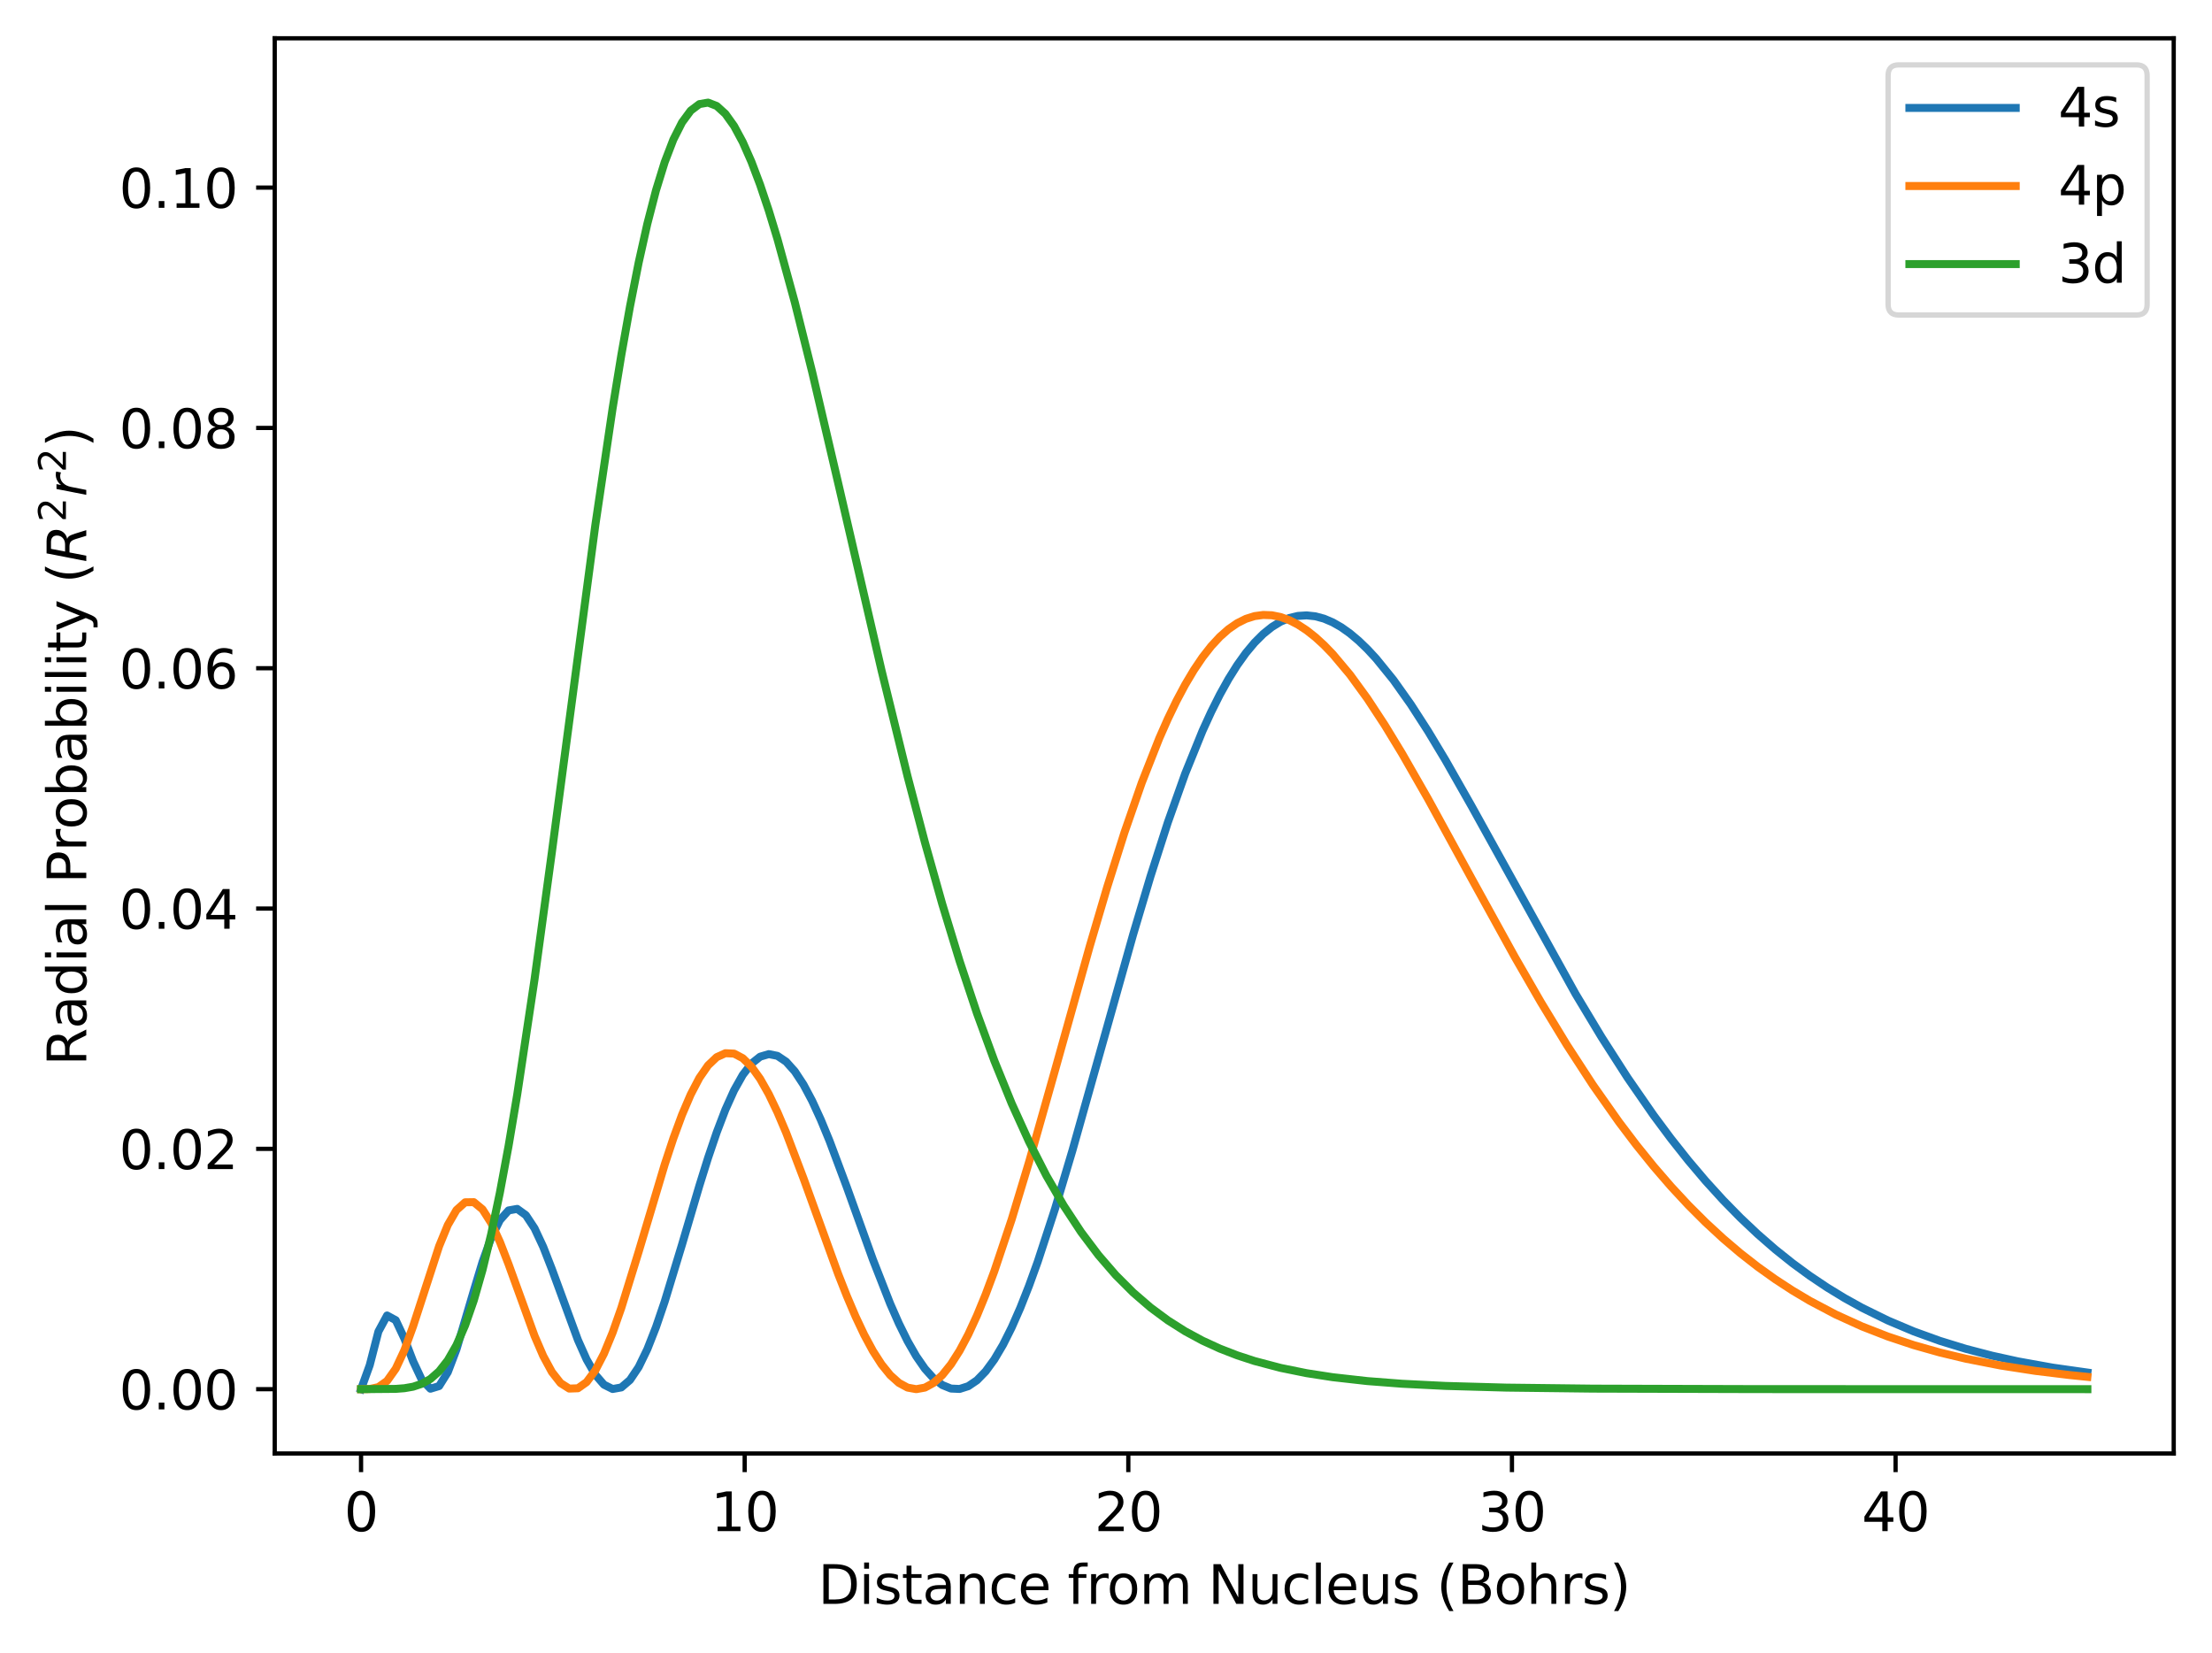<?xml version="1.0" encoding="utf-8" standalone="no"?>
<!DOCTYPE svg PUBLIC "-//W3C//DTD SVG 1.1//EN"
  "http://www.w3.org/Graphics/SVG/1.1/DTD/svg11.dtd">
<svg xmlns:xlink="http://www.w3.org/1999/xlink" width="415.986pt" height="310.868pt" viewBox="0 0 415.986 310.868" xmlns="http://www.w3.org/2000/svg" version="1.1">
 <defs>
  <style type="text/css">*{stroke-linejoin: round; stroke-linecap: butt}</style>
 </defs>
 <g id="figure_1">
  <g id="patch_1">
   <path d="M 0 310.868 
L 415.986 310.868 
L 415.986 0 
L 0 0 
z
" style="fill: #ffffff"/>
  </g>
  <g id="axes_1">
   <g id="patch_2">
    <path d="M 51.666 273.312 
L 408.786 273.312 
L 408.786 7.2 
L 51.666 7.2 
z
" style="fill: #ffffff"/>
   </g>
   <g id="matplotlib.axis_1">
    <g id="xtick_1">
     <g id="line2d_1">
      <defs>
       <path id="m44539da271" d="M 0 0 
L 0 3.5 
" style="stroke: #000000; stroke-width: 0.8"/>
      </defs>
      <g>
       <use xlink:href="#m44539da271" x="67.898" y="273.312" style="stroke: #000000; stroke-width: 0.8"/>
      </g>
     </g>
     <g id="text_1">
      <!-- 0 -->
      <g transform="translate(64.717 287.91) scale(0.1 -0.1)">
       <defs>
        <path id="DejaVuSans-30" d="M 2034 4250 
Q 1547 4250 1301 3770 
Q 1056 3291 1056 2328 
Q 1056 1369 1301 889 
Q 1547 409 2034 409 
Q 2525 409 2770 889 
Q 3016 1369 3016 2328 
Q 3016 3291 2770 3770 
Q 2525 4250 2034 4250 
z
M 2034 4750 
Q 2819 4750 3233 4129 
Q 3647 3509 3647 2328 
Q 3647 1150 3233 529 
Q 2819 -91 2034 -91 
Q 1250 -91 836 529 
Q 422 1150 422 2328 
Q 422 3509 836 4129 
Q 1250 4750 2034 4750 
z
" transform="scale(0.016)"/>
       </defs>
       <use xlink:href="#DejaVuSans-30"/>
      </g>
     </g>
    </g>
    <g id="xtick_2">
     <g id="line2d_2">
      <g>
       <use xlink:href="#m44539da271" x="140.044" y="273.312" style="stroke: #000000; stroke-width: 0.8"/>
      </g>
     </g>
     <g id="text_2">
      <!-- 10 -->
      <g transform="translate(133.681 287.91) scale(0.1 -0.1)">
       <defs>
        <path id="DejaVuSans-31" d="M 794 531 
L 1825 531 
L 1825 4091 
L 703 3866 
L 703 4441 
L 1819 4666 
L 2450 4666 
L 2450 531 
L 3481 531 
L 3481 0 
L 794 0 
L 794 531 
z
" transform="scale(0.016)"/>
       </defs>
       <use xlink:href="#DejaVuSans-31"/>
       <use xlink:href="#DejaVuSans-30" transform="translate(63.623 0)"/>
      </g>
     </g>
    </g>
    <g id="xtick_3">
     <g id="line2d_3">
      <g>
       <use xlink:href="#m44539da271" x="212.189" y="273.312" style="stroke: #000000; stroke-width: 0.8"/>
      </g>
     </g>
     <g id="text_3">
      <!-- 20 -->
      <g transform="translate(205.827 287.91) scale(0.1 -0.1)">
       <defs>
        <path id="DejaVuSans-32" d="M 1228 531 
L 3431 531 
L 3431 0 
L 469 0 
L 469 531 
Q 828 903 1448 1529 
Q 2069 2156 2228 2338 
Q 2531 2678 2651 2914 
Q 2772 3150 2772 3378 
Q 2772 3750 2511 3984 
Q 2250 4219 1831 4219 
Q 1534 4219 1204 4116 
Q 875 4013 500 3803 
L 500 4441 
Q 881 4594 1212 4672 
Q 1544 4750 1819 4750 
Q 2544 4750 2975 4387 
Q 3406 4025 3406 3419 
Q 3406 3131 3298 2873 
Q 3191 2616 2906 2266 
Q 2828 2175 2409 1742 
Q 1991 1309 1228 531 
z
" transform="scale(0.016)"/>
       </defs>
       <use xlink:href="#DejaVuSans-32"/>
       <use xlink:href="#DejaVuSans-30" transform="translate(63.623 0)"/>
      </g>
     </g>
    </g>
    <g id="xtick_4">
     <g id="line2d_4">
      <g>
       <use xlink:href="#m44539da271" x="284.335" y="273.312" style="stroke: #000000; stroke-width: 0.8"/>
      </g>
     </g>
     <g id="text_4">
      <!-- 30 -->
      <g transform="translate(277.972 287.91) scale(0.1 -0.1)">
       <defs>
        <path id="DejaVuSans-33" d="M 2597 2516 
Q 3050 2419 3304 2112 
Q 3559 1806 3559 1356 
Q 3559 666 3084 287 
Q 2609 -91 1734 -91 
Q 1441 -91 1130 -33 
Q 819 25 488 141 
L 488 750 
Q 750 597 1062 519 
Q 1375 441 1716 441 
Q 2309 441 2620 675 
Q 2931 909 2931 1356 
Q 2931 1769 2642 2001 
Q 2353 2234 1838 2234 
L 1294 2234 
L 1294 2753 
L 1863 2753 
Q 2328 2753 2575 2939 
Q 2822 3125 2822 3475 
Q 2822 3834 2567 4026 
Q 2313 4219 1838 4219 
Q 1578 4219 1281 4162 
Q 984 4106 628 3988 
L 628 4550 
Q 988 4650 1302 4700 
Q 1616 4750 1894 4750 
Q 2613 4750 3031 4423 
Q 3450 4097 3450 3541 
Q 3450 3153 3228 2886 
Q 3006 2619 2597 2516 
z
" transform="scale(0.016)"/>
       </defs>
       <use xlink:href="#DejaVuSans-33"/>
       <use xlink:href="#DejaVuSans-30" transform="translate(63.623 0)"/>
      </g>
     </g>
    </g>
    <g id="xtick_5">
     <g id="line2d_5">
      <g>
       <use xlink:href="#m44539da271" x="356.48" y="273.312" style="stroke: #000000; stroke-width: 0.8"/>
      </g>
     </g>
     <g id="text_5">
      <!-- 40 -->
      <g transform="translate(350.118 287.91) scale(0.1 -0.1)">
       <defs>
        <path id="DejaVuSans-34" d="M 2419 4116 
L 825 1625 
L 2419 1625 
L 2419 4116 
z
M 2253 4666 
L 3047 4666 
L 3047 1625 
L 3713 1625 
L 3713 1100 
L 3047 1100 
L 3047 0 
L 2419 0 
L 2419 1100 
L 313 1100 
L 313 1709 
L 2253 4666 
z
" transform="scale(0.016)"/>
       </defs>
       <use xlink:href="#DejaVuSans-34"/>
       <use xlink:href="#DejaVuSans-30" transform="translate(63.623 0)"/>
      </g>
     </g>
    </g>
    <g id="text_6">
     <!-- Distance from Nucleus (Bohrs) -->
     <g transform="translate(153.845 301.589) scale(0.1 -0.1)">
      <defs>
       <path id="DejaVuSans-44" d="M 1259 4147 
L 1259 519 
L 2022 519 
Q 2988 519 3436 956 
Q 3884 1394 3884 2338 
Q 3884 3275 3436 3711 
Q 2988 4147 2022 4147 
L 1259 4147 
z
M 628 4666 
L 1925 4666 
Q 3281 4666 3915 4102 
Q 4550 3538 4550 2338 
Q 4550 1131 3912 565 
Q 3275 0 1925 0 
L 628 0 
L 628 4666 
z
" transform="scale(0.016)"/>
       <path id="DejaVuSans-69" d="M 603 3500 
L 1178 3500 
L 1178 0 
L 603 0 
L 603 3500 
z
M 603 4863 
L 1178 4863 
L 1178 4134 
L 603 4134 
L 603 4863 
z
" transform="scale(0.016)"/>
       <path id="DejaVuSans-73" d="M 2834 3397 
L 2834 2853 
Q 2591 2978 2328 3040 
Q 2066 3103 1784 3103 
Q 1356 3103 1142 2972 
Q 928 2841 928 2578 
Q 928 2378 1081 2264 
Q 1234 2150 1697 2047 
L 1894 2003 
Q 2506 1872 2764 1633 
Q 3022 1394 3022 966 
Q 3022 478 2636 193 
Q 2250 -91 1575 -91 
Q 1294 -91 989 -36 
Q 684 19 347 128 
L 347 722 
Q 666 556 975 473 
Q 1284 391 1588 391 
Q 1994 391 2212 530 
Q 2431 669 2431 922 
Q 2431 1156 2273 1281 
Q 2116 1406 1581 1522 
L 1381 1569 
Q 847 1681 609 1914 
Q 372 2147 372 2553 
Q 372 3047 722 3315 
Q 1072 3584 1716 3584 
Q 2034 3584 2315 3537 
Q 2597 3491 2834 3397 
z
" transform="scale(0.016)"/>
       <path id="DejaVuSans-74" d="M 1172 4494 
L 1172 3500 
L 2356 3500 
L 2356 3053 
L 1172 3053 
L 1172 1153 
Q 1172 725 1289 603 
Q 1406 481 1766 481 
L 2356 481 
L 2356 0 
L 1766 0 
Q 1100 0 847 248 
Q 594 497 594 1153 
L 594 3053 
L 172 3053 
L 172 3500 
L 594 3500 
L 594 4494 
L 1172 4494 
z
" transform="scale(0.016)"/>
       <path id="DejaVuSans-61" d="M 2194 1759 
Q 1497 1759 1228 1600 
Q 959 1441 959 1056 
Q 959 750 1161 570 
Q 1363 391 1709 391 
Q 2188 391 2477 730 
Q 2766 1069 2766 1631 
L 2766 1759 
L 2194 1759 
z
M 3341 1997 
L 3341 0 
L 2766 0 
L 2766 531 
Q 2569 213 2275 61 
Q 1981 -91 1556 -91 
Q 1019 -91 701 211 
Q 384 513 384 1019 
Q 384 1609 779 1909 
Q 1175 2209 1959 2209 
L 2766 2209 
L 2766 2266 
Q 2766 2663 2505 2880 
Q 2244 3097 1772 3097 
Q 1472 3097 1187 3025 
Q 903 2953 641 2809 
L 641 3341 
Q 956 3463 1253 3523 
Q 1550 3584 1831 3584 
Q 2591 3584 2966 3190 
Q 3341 2797 3341 1997 
z
" transform="scale(0.016)"/>
       <path id="DejaVuSans-6e" d="M 3513 2113 
L 3513 0 
L 2938 0 
L 2938 2094 
Q 2938 2591 2744 2837 
Q 2550 3084 2163 3084 
Q 1697 3084 1428 2787 
Q 1159 2491 1159 1978 
L 1159 0 
L 581 0 
L 581 3500 
L 1159 3500 
L 1159 2956 
Q 1366 3272 1645 3428 
Q 1925 3584 2291 3584 
Q 2894 3584 3203 3211 
Q 3513 2838 3513 2113 
z
" transform="scale(0.016)"/>
       <path id="DejaVuSans-63" d="M 3122 3366 
L 3122 2828 
Q 2878 2963 2633 3030 
Q 2388 3097 2138 3097 
Q 1578 3097 1268 2742 
Q 959 2388 959 1747 
Q 959 1106 1268 751 
Q 1578 397 2138 397 
Q 2388 397 2633 464 
Q 2878 531 3122 666 
L 3122 134 
Q 2881 22 2623 -34 
Q 2366 -91 2075 -91 
Q 1284 -91 818 406 
Q 353 903 353 1747 
Q 353 2603 823 3093 
Q 1294 3584 2113 3584 
Q 2378 3584 2631 3529 
Q 2884 3475 3122 3366 
z
" transform="scale(0.016)"/>
       <path id="DejaVuSans-65" d="M 3597 1894 
L 3597 1613 
L 953 1613 
Q 991 1019 1311 708 
Q 1631 397 2203 397 
Q 2534 397 2845 478 
Q 3156 559 3463 722 
L 3463 178 
Q 3153 47 2828 -22 
Q 2503 -91 2169 -91 
Q 1331 -91 842 396 
Q 353 884 353 1716 
Q 353 2575 817 3079 
Q 1281 3584 2069 3584 
Q 2775 3584 3186 3129 
Q 3597 2675 3597 1894 
z
M 3022 2063 
Q 3016 2534 2758 2815 
Q 2500 3097 2075 3097 
Q 1594 3097 1305 2825 
Q 1016 2553 972 2059 
L 3022 2063 
z
" transform="scale(0.016)"/>
       <path id="DejaVuSans-20" transform="scale(0.016)"/>
       <path id="DejaVuSans-66" d="M 2375 4863 
L 2375 4384 
L 1825 4384 
Q 1516 4384 1395 4259 
Q 1275 4134 1275 3809 
L 1275 3500 
L 2222 3500 
L 2222 3053 
L 1275 3053 
L 1275 0 
L 697 0 
L 697 3053 
L 147 3053 
L 147 3500 
L 697 3500 
L 697 3744 
Q 697 4328 969 4595 
Q 1241 4863 1831 4863 
L 2375 4863 
z
" transform="scale(0.016)"/>
       <path id="DejaVuSans-72" d="M 2631 2963 
Q 2534 3019 2420 3045 
Q 2306 3072 2169 3072 
Q 1681 3072 1420 2755 
Q 1159 2438 1159 1844 
L 1159 0 
L 581 0 
L 581 3500 
L 1159 3500 
L 1159 2956 
Q 1341 3275 1631 3429 
Q 1922 3584 2338 3584 
Q 2397 3584 2469 3576 
Q 2541 3569 2628 3553 
L 2631 2963 
z
" transform="scale(0.016)"/>
       <path id="DejaVuSans-6f" d="M 1959 3097 
Q 1497 3097 1228 2736 
Q 959 2375 959 1747 
Q 959 1119 1226 758 
Q 1494 397 1959 397 
Q 2419 397 2687 759 
Q 2956 1122 2956 1747 
Q 2956 2369 2687 2733 
Q 2419 3097 1959 3097 
z
M 1959 3584 
Q 2709 3584 3137 3096 
Q 3566 2609 3566 1747 
Q 3566 888 3137 398 
Q 2709 -91 1959 -91 
Q 1206 -91 779 398 
Q 353 888 353 1747 
Q 353 2609 779 3096 
Q 1206 3584 1959 3584 
z
" transform="scale(0.016)"/>
       <path id="DejaVuSans-6d" d="M 3328 2828 
Q 3544 3216 3844 3400 
Q 4144 3584 4550 3584 
Q 5097 3584 5394 3201 
Q 5691 2819 5691 2113 
L 5691 0 
L 5113 0 
L 5113 2094 
Q 5113 2597 4934 2840 
Q 4756 3084 4391 3084 
Q 3944 3084 3684 2787 
Q 3425 2491 3425 1978 
L 3425 0 
L 2847 0 
L 2847 2094 
Q 2847 2600 2669 2842 
Q 2491 3084 2119 3084 
Q 1678 3084 1418 2786 
Q 1159 2488 1159 1978 
L 1159 0 
L 581 0 
L 581 3500 
L 1159 3500 
L 1159 2956 
Q 1356 3278 1631 3431 
Q 1906 3584 2284 3584 
Q 2666 3584 2933 3390 
Q 3200 3197 3328 2828 
z
" transform="scale(0.016)"/>
       <path id="DejaVuSans-4e" d="M 628 4666 
L 1478 4666 
L 3547 763 
L 3547 4666 
L 4159 4666 
L 4159 0 
L 3309 0 
L 1241 3903 
L 1241 0 
L 628 0 
L 628 4666 
z
" transform="scale(0.016)"/>
       <path id="DejaVuSans-75" d="M 544 1381 
L 544 3500 
L 1119 3500 
L 1119 1403 
Q 1119 906 1312 657 
Q 1506 409 1894 409 
Q 2359 409 2629 706 
Q 2900 1003 2900 1516 
L 2900 3500 
L 3475 3500 
L 3475 0 
L 2900 0 
L 2900 538 
Q 2691 219 2414 64 
Q 2138 -91 1772 -91 
Q 1169 -91 856 284 
Q 544 659 544 1381 
z
M 1991 3584 
L 1991 3584 
z
" transform="scale(0.016)"/>
       <path id="DejaVuSans-6c" d="M 603 4863 
L 1178 4863 
L 1178 0 
L 603 0 
L 603 4863 
z
" transform="scale(0.016)"/>
       <path id="DejaVuSans-28" d="M 1984 4856 
Q 1566 4138 1362 3434 
Q 1159 2731 1159 2009 
Q 1159 1288 1364 580 
Q 1569 -128 1984 -844 
L 1484 -844 
Q 1016 -109 783 600 
Q 550 1309 550 2009 
Q 550 2706 781 3412 
Q 1013 4119 1484 4856 
L 1984 4856 
z
" transform="scale(0.016)"/>
       <path id="DejaVuSans-42" d="M 1259 2228 
L 1259 519 
L 2272 519 
Q 2781 519 3026 730 
Q 3272 941 3272 1375 
Q 3272 1813 3026 2020 
Q 2781 2228 2272 2228 
L 1259 2228 
z
M 1259 4147 
L 1259 2741 
L 2194 2741 
Q 2656 2741 2882 2914 
Q 3109 3088 3109 3444 
Q 3109 3797 2882 3972 
Q 2656 4147 2194 4147 
L 1259 4147 
z
M 628 4666 
L 2241 4666 
Q 2963 4666 3353 4366 
Q 3744 4066 3744 3513 
Q 3744 3084 3544 2831 
Q 3344 2578 2956 2516 
Q 3422 2416 3680 2098 
Q 3938 1781 3938 1306 
Q 3938 681 3513 340 
Q 3088 0 2303 0 
L 628 0 
L 628 4666 
z
" transform="scale(0.016)"/>
       <path id="DejaVuSans-68" d="M 3513 2113 
L 3513 0 
L 2938 0 
L 2938 2094 
Q 2938 2591 2744 2837 
Q 2550 3084 2163 3084 
Q 1697 3084 1428 2787 
Q 1159 2491 1159 1978 
L 1159 0 
L 581 0 
L 581 4863 
L 1159 4863 
L 1159 2956 
Q 1366 3272 1645 3428 
Q 1925 3584 2291 3584 
Q 2894 3584 3203 3211 
Q 3513 2838 3513 2113 
z
" transform="scale(0.016)"/>
       <path id="DejaVuSans-29" d="M 513 4856 
L 1013 4856 
Q 1481 4119 1714 3412 
Q 1947 2706 1947 2009 
Q 1947 1309 1714 600 
Q 1481 -109 1013 -844 
L 513 -844 
Q 928 -128 1133 580 
Q 1338 1288 1338 2009 
Q 1338 2731 1133 3434 
Q 928 4138 513 4856 
z
" transform="scale(0.016)"/>
      </defs>
      <use xlink:href="#DejaVuSans-44"/>
      <use xlink:href="#DejaVuSans-69" transform="translate(77.002 0)"/>
      <use xlink:href="#DejaVuSans-73" transform="translate(104.785 0)"/>
      <use xlink:href="#DejaVuSans-74" transform="translate(156.885 0)"/>
      <use xlink:href="#DejaVuSans-61" transform="translate(196.094 0)"/>
      <use xlink:href="#DejaVuSans-6e" transform="translate(257.373 0)"/>
      <use xlink:href="#DejaVuSans-63" transform="translate(320.752 0)"/>
      <use xlink:href="#DejaVuSans-65" transform="translate(375.732 0)"/>
      <use xlink:href="#DejaVuSans-20" transform="translate(437.256 0)"/>
      <use xlink:href="#DejaVuSans-66" transform="translate(469.043 0)"/>
      <use xlink:href="#DejaVuSans-72" transform="translate(504.248 0)"/>
      <use xlink:href="#DejaVuSans-6f" transform="translate(543.111 0)"/>
      <use xlink:href="#DejaVuSans-6d" transform="translate(604.293 0)"/>
      <use xlink:href="#DejaVuSans-20" transform="translate(701.705 0)"/>
      <use xlink:href="#DejaVuSans-4e" transform="translate(733.492 0)"/>
      <use xlink:href="#DejaVuSans-75" transform="translate(808.297 0)"/>
      <use xlink:href="#DejaVuSans-63" transform="translate(871.676 0)"/>
      <use xlink:href="#DejaVuSans-6c" transform="translate(926.656 0)"/>
      <use xlink:href="#DejaVuSans-65" transform="translate(954.439 0)"/>
      <use xlink:href="#DejaVuSans-75" transform="translate(1015.963 0)"/>
      <use xlink:href="#DejaVuSans-73" transform="translate(1079.342 0)"/>
      <use xlink:href="#DejaVuSans-20" transform="translate(1131.441 0)"/>
      <use xlink:href="#DejaVuSans-28" transform="translate(1163.229 0)"/>
      <use xlink:href="#DejaVuSans-42" transform="translate(1202.242 0)"/>
      <use xlink:href="#DejaVuSans-6f" transform="translate(1270.846 0)"/>
      <use xlink:href="#DejaVuSans-68" transform="translate(1332.027 0)"/>
      <use xlink:href="#DejaVuSans-72" transform="translate(1395.406 0)"/>
      <use xlink:href="#DejaVuSans-73" transform="translate(1436.52 0)"/>
      <use xlink:href="#DejaVuSans-29" transform="translate(1488.619 0)"/>
     </g>
    </g>
   </g>
   <g id="matplotlib.axis_2">
    <g id="ytick_1">
     <g id="line2d_6">
      <defs>
       <path id="m293d54e6a8" d="M 0 0 
L -3.5 0 
" style="stroke: #000000; stroke-width: 0.8"/>
      </defs>
      <g>
       <use xlink:href="#m293d54e6a8" x="51.666" y="261.216" style="stroke: #000000; stroke-width: 0.8"/>
      </g>
     </g>
     <g id="text_7">
      <!-- 0.00 -->
      <g transform="translate(22.4 265.015) scale(0.1 -0.1)">
       <defs>
        <path id="DejaVuSans-2e" d="M 684 794 
L 1344 794 
L 1344 0 
L 684 0 
L 684 794 
z
" transform="scale(0.016)"/>
       </defs>
       <use xlink:href="#DejaVuSans-30"/>
       <use xlink:href="#DejaVuSans-2e" transform="translate(63.623 0)"/>
       <use xlink:href="#DejaVuSans-30" transform="translate(95.41 0)"/>
       <use xlink:href="#DejaVuSans-30" transform="translate(159.033 0)"/>
      </g>
     </g>
    </g>
    <g id="ytick_2">
     <g id="line2d_7">
      <g>
       <use xlink:href="#m293d54e6a8" x="51.666" y="216.029" style="stroke: #000000; stroke-width: 0.8"/>
      </g>
     </g>
     <g id="text_8">
      <!-- 0.02 -->
      <g transform="translate(22.4 219.828) scale(0.1 -0.1)">
       <use xlink:href="#DejaVuSans-30"/>
       <use xlink:href="#DejaVuSans-2e" transform="translate(63.623 0)"/>
       <use xlink:href="#DejaVuSans-30" transform="translate(95.41 0)"/>
       <use xlink:href="#DejaVuSans-32" transform="translate(159.033 0)"/>
      </g>
     </g>
    </g>
    <g id="ytick_3">
     <g id="line2d_8">
      <g>
       <use xlink:href="#m293d54e6a8" x="51.666" y="170.841" style="stroke: #000000; stroke-width: 0.8"/>
      </g>
     </g>
     <g id="text_9">
      <!-- 0.04 -->
      <g transform="translate(22.4 174.64) scale(0.1 -0.1)">
       <use xlink:href="#DejaVuSans-30"/>
       <use xlink:href="#DejaVuSans-2e" transform="translate(63.623 0)"/>
       <use xlink:href="#DejaVuSans-30" transform="translate(95.41 0)"/>
       <use xlink:href="#DejaVuSans-34" transform="translate(159.033 0)"/>
      </g>
     </g>
    </g>
    <g id="ytick_4">
     <g id="line2d_9">
      <g>
       <use xlink:href="#m293d54e6a8" x="51.666" y="125.654" style="stroke: #000000; stroke-width: 0.8"/>
      </g>
     </g>
     <g id="text_10">
      <!-- 0.06 -->
      <g transform="translate(22.4 129.453) scale(0.1 -0.1)">
       <defs>
        <path id="DejaVuSans-36" d="M 2113 2584 
Q 1688 2584 1439 2293 
Q 1191 2003 1191 1497 
Q 1191 994 1439 701 
Q 1688 409 2113 409 
Q 2538 409 2786 701 
Q 3034 994 3034 1497 
Q 3034 2003 2786 2293 
Q 2538 2584 2113 2584 
z
M 3366 4563 
L 3366 3988 
Q 3128 4100 2886 4159 
Q 2644 4219 2406 4219 
Q 1781 4219 1451 3797 
Q 1122 3375 1075 2522 
Q 1259 2794 1537 2939 
Q 1816 3084 2150 3084 
Q 2853 3084 3261 2657 
Q 3669 2231 3669 1497 
Q 3669 778 3244 343 
Q 2819 -91 2113 -91 
Q 1303 -91 875 529 
Q 447 1150 447 2328 
Q 447 3434 972 4092 
Q 1497 4750 2381 4750 
Q 2619 4750 2861 4703 
Q 3103 4656 3366 4563 
z
" transform="scale(0.016)"/>
       </defs>
       <use xlink:href="#DejaVuSans-30"/>
       <use xlink:href="#DejaVuSans-2e" transform="translate(63.623 0)"/>
       <use xlink:href="#DejaVuSans-30" transform="translate(95.41 0)"/>
       <use xlink:href="#DejaVuSans-36" transform="translate(159.033 0)"/>
      </g>
     </g>
    </g>
    <g id="ytick_5">
     <g id="line2d_10">
      <g>
       <use xlink:href="#m293d54e6a8" x="51.666" y="80.466" style="stroke: #000000; stroke-width: 0.8"/>
      </g>
     </g>
     <g id="text_11">
      <!-- 0.08 -->
      <g transform="translate(22.4 84.265) scale(0.1 -0.1)">
       <defs>
        <path id="DejaVuSans-38" d="M 2034 2216 
Q 1584 2216 1326 1975 
Q 1069 1734 1069 1313 
Q 1069 891 1326 650 
Q 1584 409 2034 409 
Q 2484 409 2743 651 
Q 3003 894 3003 1313 
Q 3003 1734 2745 1975 
Q 2488 2216 2034 2216 
z
M 1403 2484 
Q 997 2584 770 2862 
Q 544 3141 544 3541 
Q 544 4100 942 4425 
Q 1341 4750 2034 4750 
Q 2731 4750 3128 4425 
Q 3525 4100 3525 3541 
Q 3525 3141 3298 2862 
Q 3072 2584 2669 2484 
Q 3125 2378 3379 2068 
Q 3634 1759 3634 1313 
Q 3634 634 3220 271 
Q 2806 -91 2034 -91 
Q 1263 -91 848 271 
Q 434 634 434 1313 
Q 434 1759 690 2068 
Q 947 2378 1403 2484 
z
M 1172 3481 
Q 1172 3119 1398 2916 
Q 1625 2713 2034 2713 
Q 2441 2713 2670 2916 
Q 2900 3119 2900 3481 
Q 2900 3844 2670 4047 
Q 2441 4250 2034 4250 
Q 1625 4250 1398 4047 
Q 1172 3844 1172 3481 
z
" transform="scale(0.016)"/>
       </defs>
       <use xlink:href="#DejaVuSans-30"/>
       <use xlink:href="#DejaVuSans-2e" transform="translate(63.623 0)"/>
       <use xlink:href="#DejaVuSans-30" transform="translate(95.41 0)"/>
       <use xlink:href="#DejaVuSans-38" transform="translate(159.033 0)"/>
      </g>
     </g>
    </g>
    <g id="ytick_6">
     <g id="line2d_11">
      <g>
       <use xlink:href="#m293d54e6a8" x="51.666" y="35.279" style="stroke: #000000; stroke-width: 0.8"/>
      </g>
     </g>
     <g id="text_12">
      <!-- 0.10 -->
      <g transform="translate(22.4 39.078) scale(0.1 -0.1)">
       <use xlink:href="#DejaVuSans-30"/>
       <use xlink:href="#DejaVuSans-2e" transform="translate(63.623 0)"/>
       <use xlink:href="#DejaVuSans-31" transform="translate(95.41 0)"/>
       <use xlink:href="#DejaVuSans-30" transform="translate(159.033 0)"/>
      </g>
     </g>
    </g>
    <g id="text_13">
     <!-- Radial Probability ($R^2r^2$) -->
     <g transform="translate(16.3 200.406) rotate(-90) scale(0.1 -0.1)">
      <defs>
       <path id="DejaVuSans-52" d="M 2841 2188 
Q 3044 2119 3236 1894 
Q 3428 1669 3622 1275 
L 4263 0 
L 3584 0 
L 2988 1197 
Q 2756 1666 2539 1819 
Q 2322 1972 1947 1972 
L 1259 1972 
L 1259 0 
L 628 0 
L 628 4666 
L 2053 4666 
Q 2853 4666 3247 4331 
Q 3641 3997 3641 3322 
Q 3641 2881 3436 2590 
Q 3231 2300 2841 2188 
z
M 1259 4147 
L 1259 2491 
L 2053 2491 
Q 2509 2491 2742 2702 
Q 2975 2913 2975 3322 
Q 2975 3731 2742 3939 
Q 2509 4147 2053 4147 
L 1259 4147 
z
" transform="scale(0.016)"/>
       <path id="DejaVuSans-64" d="M 2906 2969 
L 2906 4863 
L 3481 4863 
L 3481 0 
L 2906 0 
L 2906 525 
Q 2725 213 2448 61 
Q 2172 -91 1784 -91 
Q 1150 -91 751 415 
Q 353 922 353 1747 
Q 353 2572 751 3078 
Q 1150 3584 1784 3584 
Q 2172 3584 2448 3432 
Q 2725 3281 2906 2969 
z
M 947 1747 
Q 947 1113 1208 752 
Q 1469 391 1925 391 
Q 2381 391 2643 752 
Q 2906 1113 2906 1747 
Q 2906 2381 2643 2742 
Q 2381 3103 1925 3103 
Q 1469 3103 1208 2742 
Q 947 2381 947 1747 
z
" transform="scale(0.016)"/>
       <path id="DejaVuSans-50" d="M 1259 4147 
L 1259 2394 
L 2053 2394 
Q 2494 2394 2734 2622 
Q 2975 2850 2975 3272 
Q 2975 3691 2734 3919 
Q 2494 4147 2053 4147 
L 1259 4147 
z
M 628 4666 
L 2053 4666 
Q 2838 4666 3239 4311 
Q 3641 3956 3641 3272 
Q 3641 2581 3239 2228 
Q 2838 1875 2053 1875 
L 1259 1875 
L 1259 0 
L 628 0 
L 628 4666 
z
" transform="scale(0.016)"/>
       <path id="DejaVuSans-62" d="M 3116 1747 
Q 3116 2381 2855 2742 
Q 2594 3103 2138 3103 
Q 1681 3103 1420 2742 
Q 1159 2381 1159 1747 
Q 1159 1113 1420 752 
Q 1681 391 2138 391 
Q 2594 391 2855 752 
Q 3116 1113 3116 1747 
z
M 1159 2969 
Q 1341 3281 1617 3432 
Q 1894 3584 2278 3584 
Q 2916 3584 3314 3078 
Q 3713 2572 3713 1747 
Q 3713 922 3314 415 
Q 2916 -91 2278 -91 
Q 1894 -91 1617 61 
Q 1341 213 1159 525 
L 1159 0 
L 581 0 
L 581 4863 
L 1159 4863 
L 1159 2969 
z
" transform="scale(0.016)"/>
       <path id="DejaVuSans-79" d="M 2059 -325 
Q 1816 -950 1584 -1140 
Q 1353 -1331 966 -1331 
L 506 -1331 
L 506 -850 
L 844 -850 
Q 1081 -850 1212 -737 
Q 1344 -625 1503 -206 
L 1606 56 
L 191 3500 
L 800 3500 
L 1894 763 
L 2988 3500 
L 3597 3500 
L 2059 -325 
z
" transform="scale(0.016)"/>
       <path id="DejaVuSans-Oblique-52" d="M 1613 4147 
L 1294 2491 
L 2106 2491 
Q 2584 2491 2879 2755 
Q 3175 3019 3175 3444 
Q 3175 3784 2976 3965 
Q 2778 4147 2406 4147 
L 1613 4147 
z
M 2772 2241 
Q 2972 2194 3105 2009 
Q 3238 1825 3413 1275 
L 3809 0 
L 3144 0 
L 2778 1197 
Q 2638 1659 2453 1815 
Q 2269 1972 1888 1972 
L 1191 1972 
L 806 0 
L 172 0 
L 1081 4666 
L 2503 4666 
Q 3150 4666 3495 4373 
Q 3841 4081 3841 3531 
Q 3841 3044 3547 2687 
Q 3253 2331 2772 2241 
z
" transform="scale(0.016)"/>
       <path id="DejaVuSans-Oblique-72" d="M 2853 2969 
Q 2766 3016 2653 3041 
Q 2541 3066 2413 3066 
Q 1953 3066 1609 2717 
Q 1266 2369 1153 1784 
L 800 0 
L 225 0 
L 909 3500 
L 1484 3500 
L 1375 2956 
Q 1603 3259 1920 3421 
Q 2238 3584 2597 3584 
Q 2691 3584 2781 3573 
Q 2872 3563 2963 3538 
L 2853 2969 
z
" transform="scale(0.016)"/>
      </defs>
      <use xlink:href="#DejaVuSans-52" transform="translate(0 0.766)"/>
      <use xlink:href="#DejaVuSans-61" transform="translate(69.482 0.766)"/>
      <use xlink:href="#DejaVuSans-64" transform="translate(130.762 0.766)"/>
      <use xlink:href="#DejaVuSans-69" transform="translate(194.238 0.766)"/>
      <use xlink:href="#DejaVuSans-61" transform="translate(222.021 0.766)"/>
      <use xlink:href="#DejaVuSans-6c" transform="translate(283.301 0.766)"/>
      <use xlink:href="#DejaVuSans-20" transform="translate(311.084 0.766)"/>
      <use xlink:href="#DejaVuSans-50" transform="translate(342.871 0.766)"/>
      <use xlink:href="#DejaVuSans-72" transform="translate(403.174 0.766)"/>
      <use xlink:href="#DejaVuSans-6f" transform="translate(444.287 0.766)"/>
      <use xlink:href="#DejaVuSans-62" transform="translate(505.469 0.766)"/>
      <use xlink:href="#DejaVuSans-61" transform="translate(568.945 0.766)"/>
      <use xlink:href="#DejaVuSans-62" transform="translate(630.225 0.766)"/>
      <use xlink:href="#DejaVuSans-69" transform="translate(693.701 0.766)"/>
      <use xlink:href="#DejaVuSans-6c" transform="translate(721.484 0.766)"/>
      <use xlink:href="#DejaVuSans-69" transform="translate(749.268 0.766)"/>
      <use xlink:href="#DejaVuSans-74" transform="translate(777.051 0.766)"/>
      <use xlink:href="#DejaVuSans-79" transform="translate(816.26 0.766)"/>
      <use xlink:href="#DejaVuSans-20" transform="translate(875.439 0.766)"/>
      <use xlink:href="#DejaVuSans-28" transform="translate(907.227 0.766)"/>
      <use xlink:href="#DejaVuSans-Oblique-52" transform="translate(946.24 0.766)"/>
      <use xlink:href="#DejaVuSans-32" transform="translate(1022.739 39.047) scale(0.7)"/>
      <use xlink:href="#DejaVuSans-Oblique-72" transform="translate(1070.01 0.766)"/>
      <use xlink:href="#DejaVuSans-32" transform="translate(1115.773 39.047) scale(0.7)"/>
      <use xlink:href="#DejaVuSans-29" transform="translate(1163.044 0.766)"/>
     </g>
    </g>
   </g>
   <g id="line2d_12">
    <path d="M 67.898 261.216 
L 69.53 256.701 
L 71.161 250.378 
L 72.793 247.359 
L 74.424 248.249 
L 76.056 251.72 
L 77.687 255.965 
L 79.318 259.436 
L 80.95 261.13 
L 82.581 260.632 
L 84.213 258.024 
L 85.844 253.736 
L 89.107 242.701 
L 90.738 237.304 
L 92.37 232.753 
L 94.001 229.443 
L 95.633 227.606 
L 97.264 227.314 
L 98.896 228.497 
L 100.527 230.967 
L 102.158 234.456 
L 103.79 238.642 
L 108.684 251.967 
L 110.316 255.627 
L 111.947 258.482 
L 113.578 260.369 
L 115.21 261.185 
L 116.841 260.889 
L 118.473 259.493 
L 120.104 257.062 
L 121.736 253.699 
L 123.367 249.544 
L 124.998 244.759 
L 128.261 234.021 
L 131.524 222.953 
L 133.156 217.731 
L 134.787 212.921 
L 136.418 208.65 
L 138.05 205.024 
L 139.681 202.124 
L 141.313 200.005 
L 142.944 198.699 
L 144.576 198.214 
L 146.207 198.537 
L 147.838 199.636 
L 149.47 201.459 
L 151.101 203.94 
L 152.733 207.003 
L 154.364 210.56 
L 155.996 214.516 
L 159.258 223.234 
L 164.153 236.832 
L 167.416 245.164 
L 169.047 248.867 
L 170.678 252.172 
L 172.31 255.023 
L 173.941 257.374 
L 175.573 259.187 
L 177.204 260.436 
L 178.836 261.101 
L 180.467 261.174 
L 182.098 260.652 
L 183.73 259.544 
L 185.361 257.863 
L 186.993 255.629 
L 188.624 252.87 
L 190.256 249.615 
L 191.887 245.902 
L 193.518 241.769 
L 195.15 237.258 
L 198.413 227.283 
L 201.676 216.346 
L 206.57 198.947 
L 213.096 175.726 
L 216.358 164.793 
L 219.621 154.645 
L 222.884 145.474 
L 226.147 137.426 
L 227.778 133.857 
L 229.41 130.603 
L 231.041 127.671 
L 232.673 125.064 
L 234.304 122.785 
L 235.936 120.831 
L 237.567 119.202 
L 239.198 117.892 
L 240.83 116.896 
L 242.461 116.207 
L 244.093 115.816 
L 245.724 115.712 
L 247.356 115.886 
L 248.987 116.326 
L 250.618 117.019 
L 252.25 117.952 
L 253.881 119.113 
L 255.513 120.487 
L 257.144 122.061 
L 258.776 123.82 
L 262.039 127.84 
L 265.301 132.435 
L 268.564 137.497 
L 271.827 142.924 
L 276.721 151.54 
L 296.299 186.889 
L 301.193 195.027 
L 306.087 202.657 
L 310.981 209.724 
L 314.244 214.107 
L 317.507 218.223 
L 320.77 222.072 
L 324.033 225.658 
L 327.296 228.986 
L 330.559 232.065 
L 333.821 234.904 
L 337.084 237.513 
L 340.347 239.904 
L 343.61 242.09 
L 346.873 244.082 
L 350.136 245.893 
L 355.03 248.298 
L 359.924 250.365 
L 364.819 252.133 
L 369.713 253.638 
L 374.607 254.913 
L 379.501 255.99 
L 386.027 257.163 
L 392.553 258.089 
L 392.553 258.089 
" clip-path="url(#p56fcdc0f4c)" style="fill: none; stroke: #1f77b4; stroke-width: 1.5; stroke-linecap: square"/>
   </g>
   <g id="line2d_13">
    <path d="M 67.898 261.216 
L 69.53 261.185 
L 71.161 260.828 
L 72.793 259.664 
L 74.424 257.365 
L 76.056 253.871 
L 77.687 249.388 
L 82.581 234.323 
L 84.213 230.349 
L 85.844 227.533 
L 87.476 226.077 
L 89.107 226.051 
L 90.738 227.399 
L 92.37 229.961 
L 94.001 233.494 
L 95.633 237.704 
L 100.527 251.192 
L 102.158 254.973 
L 103.79 257.988 
L 105.421 260.07 
L 107.053 261.106 
L 108.684 261.046 
L 110.316 259.891 
L 111.947 257.693 
L 113.578 254.545 
L 115.21 250.577 
L 116.841 245.944 
L 120.104 235.378 
L 124.998 218.99 
L 126.63 214.057 
L 128.261 209.626 
L 129.893 205.808 
L 131.524 202.69 
L 133.156 200.334 
L 134.787 198.781 
L 136.418 198.044 
L 138.05 198.119 
L 139.681 198.978 
L 141.313 200.576 
L 142.944 202.854 
L 144.576 205.737 
L 146.207 209.142 
L 147.838 212.978 
L 151.101 221.553 
L 157.627 239.56 
L 159.258 243.7 
L 160.89 247.533 
L 162.521 250.991 
L 164.153 254.016 
L 165.784 256.556 
L 167.416 258.573 
L 169.047 260.035 
L 170.678 260.92 
L 172.31 261.216 
L 173.941 260.919 
L 175.573 260.032 
L 177.204 258.567 
L 178.836 256.542 
L 180.467 253.981 
L 182.098 250.914 
L 183.73 247.374 
L 185.361 243.399 
L 186.993 239.031 
L 190.256 229.29 
L 193.518 218.514 
L 198.413 201.224 
L 204.938 177.918 
L 208.201 166.858 
L 211.464 156.538 
L 214.727 147.16 
L 217.99 138.877 
L 219.621 135.183 
L 221.253 131.801 
L 222.884 128.739 
L 224.516 126 
L 226.147 123.587 
L 227.778 121.502 
L 229.41 119.741 
L 231.041 118.301 
L 232.673 117.178 
L 234.304 116.364 
L 235.936 115.851 
L 237.567 115.631 
L 239.198 115.692 
L 240.83 116.023 
L 242.461 116.613 
L 244.093 117.449 
L 245.724 118.518 
L 247.356 119.805 
L 248.987 121.298 
L 250.618 122.982 
L 253.881 126.869 
L 257.144 131.353 
L 260.407 136.327 
L 263.67 141.687 
L 268.564 150.238 
L 276.721 165.148 
L 284.879 179.948 
L 289.773 188.437 
L 294.667 196.486 
L 299.561 204.015 
L 304.456 210.972 
L 307.719 215.28 
L 310.981 219.321 
L 314.244 223.096 
L 317.507 226.609 
L 320.77 229.867 
L 324.033 232.877 
L 327.296 235.651 
L 330.559 238.198 
L 333.821 240.53 
L 337.084 242.661 
L 340.347 244.601 
L 345.241 247.183 
L 350.136 249.408 
L 355.03 251.315 
L 359.924 252.942 
L 364.819 254.324 
L 369.713 255.493 
L 376.239 256.77 
L 382.764 257.779 
L 389.29 258.572 
L 392.553 258.901 
L 392.553 258.901 
" clip-path="url(#p56fcdc0f4c)" style="fill: none; stroke: #ff7f0e; stroke-width: 1.5; stroke-linecap: square"/>
   </g>
   <g id="line2d_14">
    <path d="M 67.898 261.216 
L 74.424 261.161 
L 76.056 261.035 
L 77.687 260.752 
L 79.318 260.21 
L 80.95 259.289 
L 82.581 257.856 
L 84.213 255.778 
L 85.844 252.93 
L 87.476 249.204 
L 89.107 244.517 
L 90.738 238.811 
L 92.37 232.065 
L 94.001 224.289 
L 95.633 215.523 
L 97.264 205.84 
L 100.527 184.139 
L 103.79 160.213 
L 111.947 98.802 
L 115.21 76.763 
L 116.841 66.79 
L 118.473 57.64 
L 120.104 49.388 
L 121.736 42.089 
L 123.367 35.785 
L 124.998 30.5 
L 126.63 26.246 
L 128.261 23.019 
L 129.893 20.804 
L 131.524 19.575 
L 133.156 19.296 
L 134.787 19.924 
L 136.418 21.408 
L 138.05 23.692 
L 139.681 26.717 
L 141.313 30.419 
L 142.944 34.736 
L 144.576 39.601 
L 146.207 44.951 
L 149.47 56.846 
L 152.733 69.934 
L 157.627 90.837 
L 165.784 126.075 
L 170.678 146.001 
L 173.941 158.413 
L 177.204 170.009 
L 180.467 180.728 
L 183.73 190.544 
L 186.993 199.459 
L 190.256 207.491 
L 193.518 214.678 
L 196.781 221.066 
L 200.044 226.71 
L 203.307 231.67 
L 206.57 236.004 
L 209.833 239.774 
L 213.096 243.038 
L 216.358 245.852 
L 219.621 248.268 
L 222.884 250.334 
L 226.147 252.095 
L 229.41 253.59 
L 232.673 254.856 
L 235.936 255.924 
L 240.83 257.216 
L 245.724 258.208 
L 250.618 258.963 
L 257.144 259.695 
L 263.67 260.196 
L 271.827 260.603 
L 283.247 260.92 
L 299.561 261.114 
L 330.559 261.204 
L 392.553 261.216 
L 392.553 261.216 
" clip-path="url(#p56fcdc0f4c)" style="fill: none; stroke: #2ca02c; stroke-width: 1.5; stroke-linecap: square"/>
   </g>
   <g id="patch_3">
    <path d="M 51.666 273.312 
L 51.666 7.2 
" style="fill: none; stroke: #000000; stroke-width: 0.8; stroke-linejoin: miter; stroke-linecap: square"/>
   </g>
   <g id="patch_4">
    <path d="M 408.786 273.312 
L 408.786 7.2 
" style="fill: none; stroke: #000000; stroke-width: 0.8; stroke-linejoin: miter; stroke-linecap: square"/>
   </g>
   <g id="patch_5">
    <path d="M 51.666 273.312 
L 408.786 273.312 
" style="fill: none; stroke: #000000; stroke-width: 0.8; stroke-linejoin: miter; stroke-linecap: square"/>
   </g>
   <g id="patch_6">
    <path d="M 51.666 7.2 
L 408.786 7.2 
" style="fill: none; stroke: #000000; stroke-width: 0.8; stroke-linejoin: miter; stroke-linecap: square"/>
   </g>
   <g id="legend_1">
    <g id="patch_7">
     <path d="M 357.075 59.234 
L 401.786 59.234 
Q 403.786 59.234 403.786 57.234 
L 403.786 14.2 
Q 403.786 12.2 401.786 12.2 
L 357.075 12.2 
Q 355.075 12.2 355.075 14.2 
L 355.075 57.234 
Q 355.075 59.234 357.075 59.234 
z
" style="fill: #ffffff; opacity: 0.8; stroke: #cccccc; stroke-linejoin: miter"/>
    </g>
    <g id="line2d_15">
     <path d="M 359.075 20.298 
L 369.075 20.298 
L 379.075 20.298 
" style="fill: none; stroke: #1f77b4; stroke-width: 1.5; stroke-linecap: square"/>
    </g>
    <g id="text_14">
     <!-- 4s -->
     <g transform="translate(387.075 23.798) scale(0.1 -0.1)">
      <use xlink:href="#DejaVuSans-34"/>
      <use xlink:href="#DejaVuSans-73" transform="translate(63.623 0)"/>
     </g>
    </g>
    <g id="line2d_16">
     <path d="M 359.075 34.977 
L 369.075 34.977 
L 379.075 34.977 
" style="fill: none; stroke: #ff7f0e; stroke-width: 1.5; stroke-linecap: square"/>
    </g>
    <g id="text_15">
     <!-- 4p -->
     <g transform="translate(387.075 38.477) scale(0.1 -0.1)">
      <defs>
       <path id="DejaVuSans-70" d="M 1159 525 
L 1159 -1331 
L 581 -1331 
L 581 3500 
L 1159 3500 
L 1159 2969 
Q 1341 3281 1617 3432 
Q 1894 3584 2278 3584 
Q 2916 3584 3314 3078 
Q 3713 2572 3713 1747 
Q 3713 922 3314 415 
Q 2916 -91 2278 -91 
Q 1894 -91 1617 61 
Q 1341 213 1159 525 
z
M 3116 1747 
Q 3116 2381 2855 2742 
Q 2594 3103 2138 3103 
Q 1681 3103 1420 2742 
Q 1159 2381 1159 1747 
Q 1159 1113 1420 752 
Q 1681 391 2138 391 
Q 2594 391 2855 752 
Q 3116 1113 3116 1747 
z
" transform="scale(0.016)"/>
      </defs>
      <use xlink:href="#DejaVuSans-34"/>
      <use xlink:href="#DejaVuSans-70" transform="translate(63.623 0)"/>
     </g>
    </g>
    <g id="line2d_17">
     <path d="M 359.075 49.655 
L 369.075 49.655 
L 379.075 49.655 
" style="fill: none; stroke: #2ca02c; stroke-width: 1.5; stroke-linecap: square"/>
    </g>
    <g id="text_16">
     <!-- 3d -->
     <g transform="translate(387.075 53.155) scale(0.1 -0.1)">
      <use xlink:href="#DejaVuSans-33"/>
      <use xlink:href="#DejaVuSans-64" transform="translate(63.623 0)"/>
     </g>
    </g>
   </g>
  </g>
 </g>
 <defs>
  <clipPath id="p56fcdc0f4c">
   <rect x="51.666" y="7.2" width="357.12" height="266.112"/>
  </clipPath>
 </defs>
</svg>